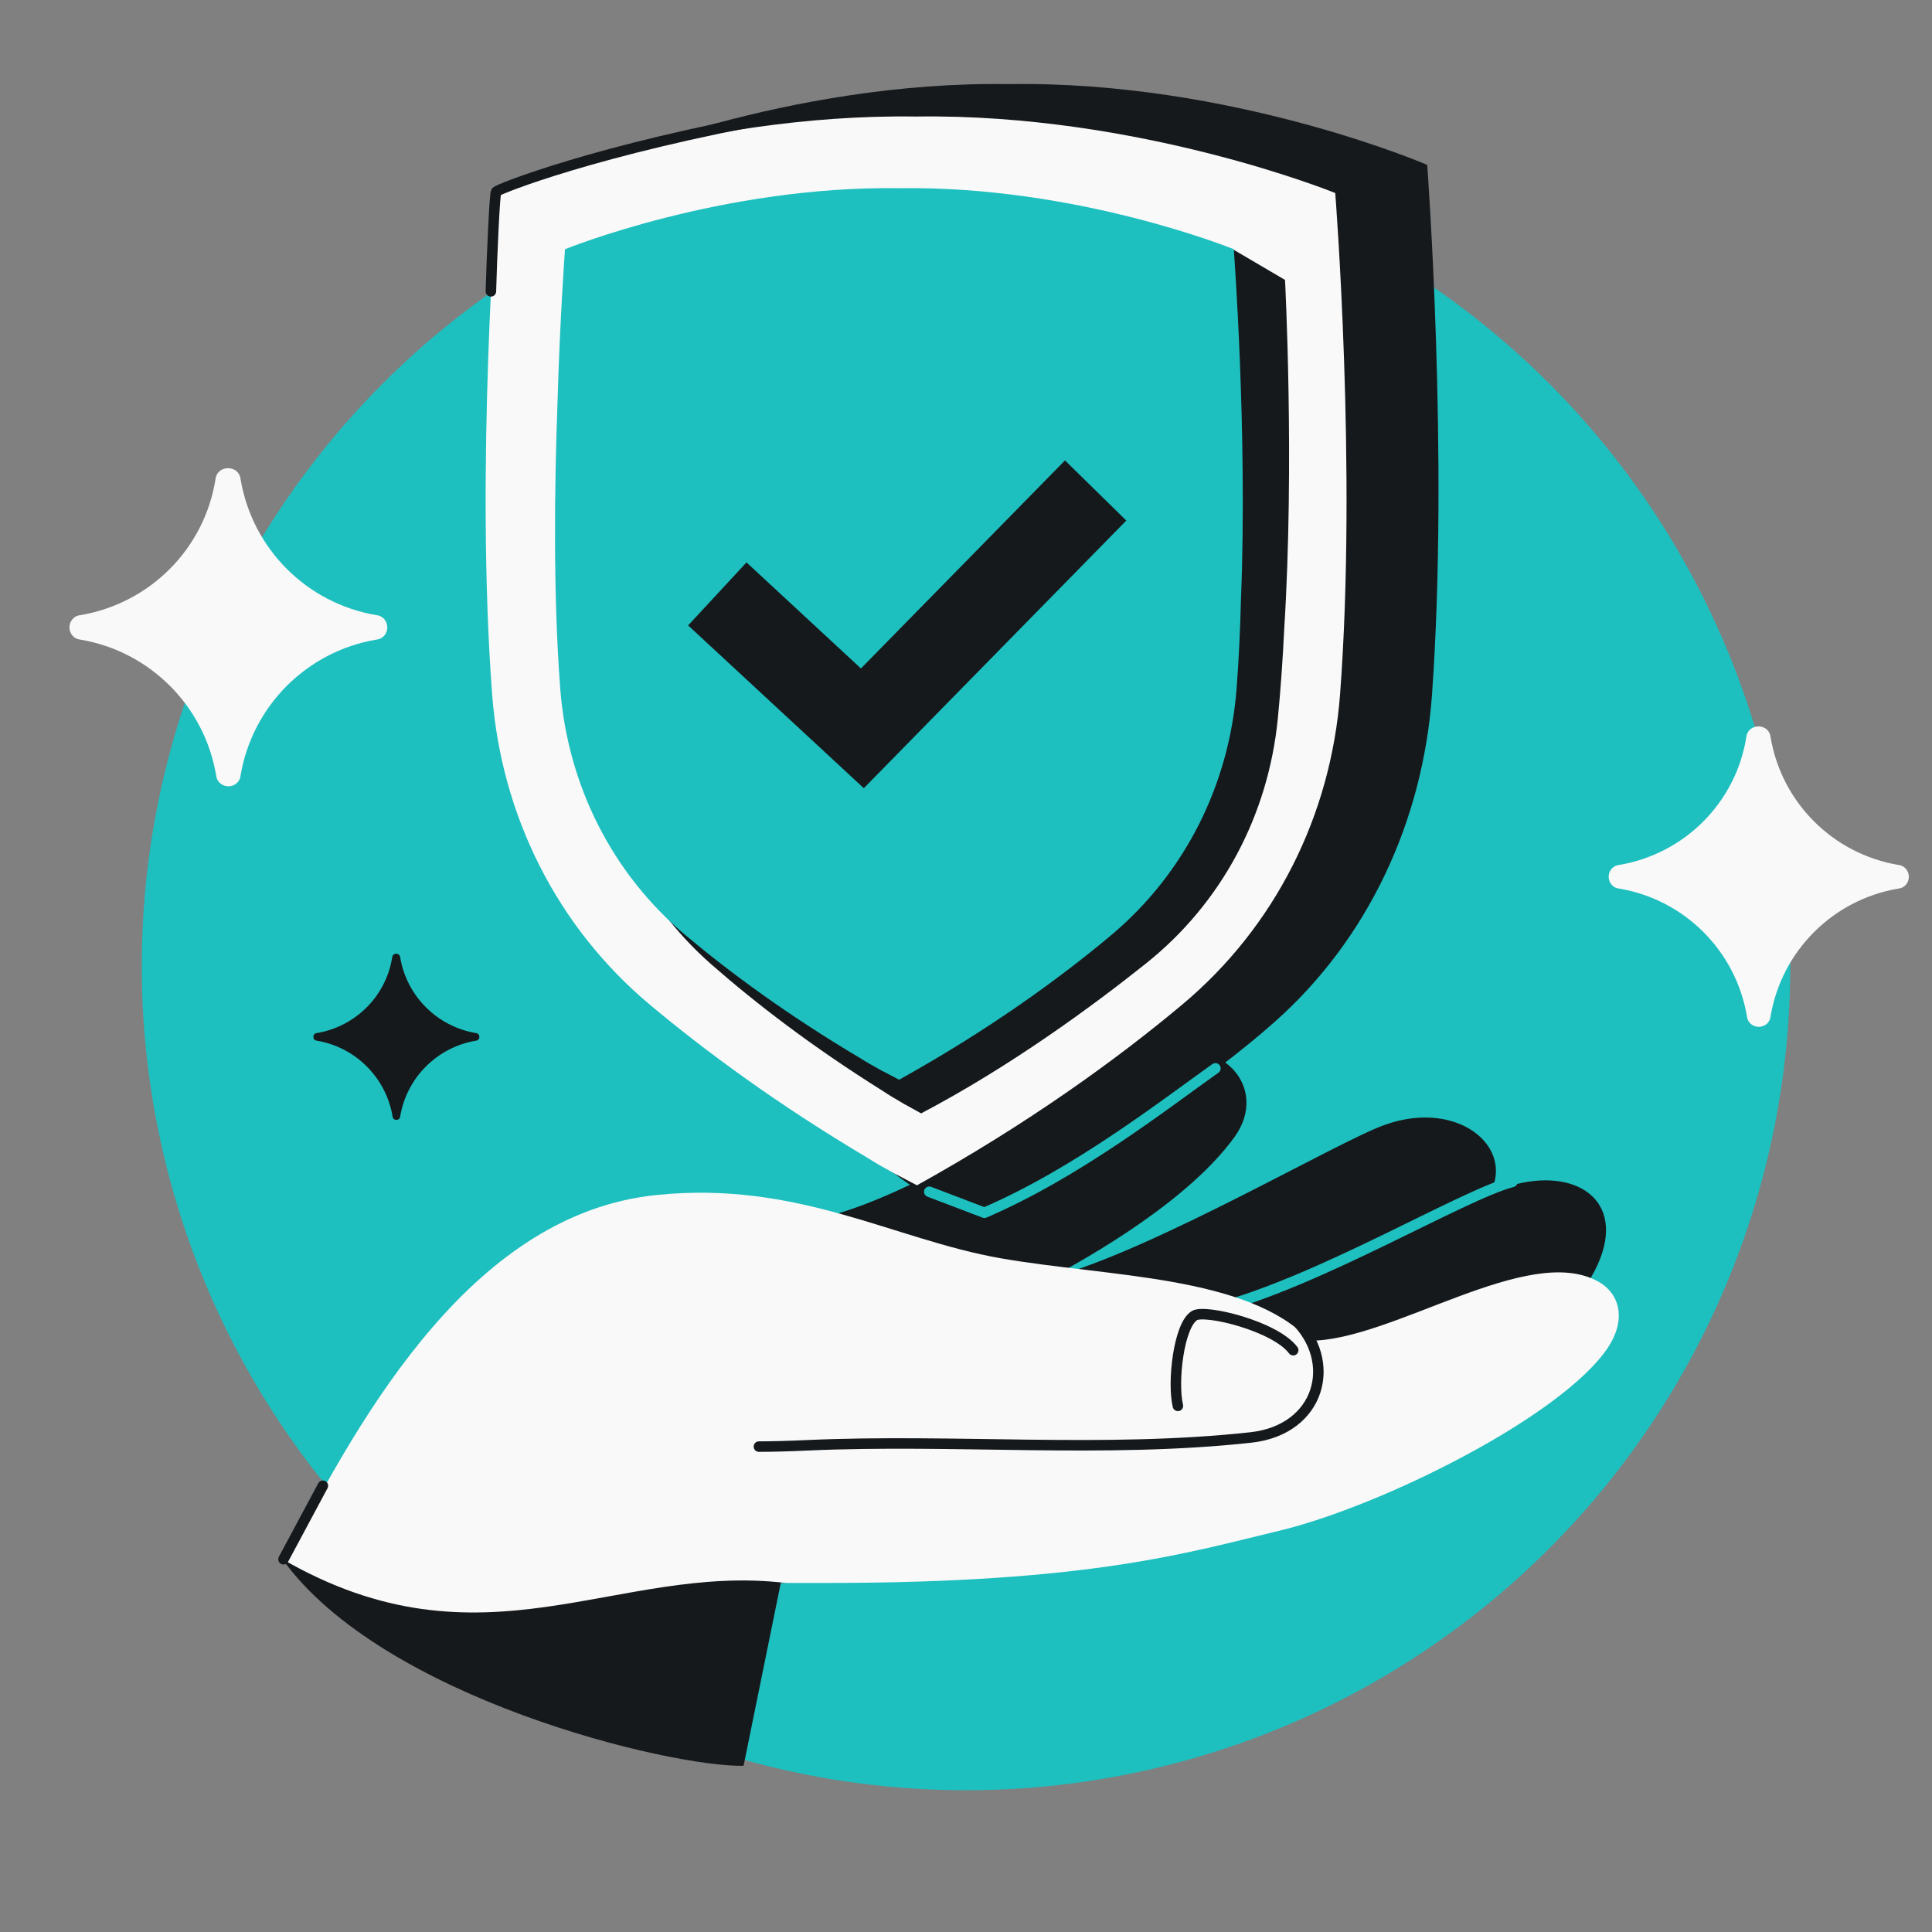 <svg width="368" height="368" viewBox="0 0 368 368" fill="none" xmlns="http://www.w3.org/2000/svg">
<rect x="0" y="0" width="368" height="368" fill="#808080" stroke="none"/>
<g clip-path="url(#clip0_2002_1183)">
<circle cx="184" cy="184" r="157" fill="#1EBFBF"/>
<path d="M303.718 242.116C297.154 254.817 277.476 263.526 265.341 269.286C254.156 267.53 229.143 259.7 228.955 253.142C244.487 246.351 279.258 228.01 288.668 225.591C300.963 222.431 310.349 229.287 303.718 242.116Z" fill="#16191C"/>
<path d="M282.844 228.822C274.324 240.302 251.335 253.39 239.063 258.853C227.924 256.826 200.55 249.806 200.522 243.245C219.923 237.974 254.496 217.623 263.628 214.307C278.312 208.974 289.821 219.421 282.844 228.822Z" fill="#16191C"/>
<path d="M288.056 225.132C278.646 227.551 250.979 244.343 231.029 249.386" stroke="#1EBFBF" stroke-width="2" stroke-linecap="round"/>
<path d="M235.129 216.601C226.735 228.174 209.149 238.727 197.567 244.733C186.406 242.827 157.774 238.21 157.675 231.65C176.12 227.146 209.597 204.753 219.126 201.252C232.495 196.341 242.002 207.125 235.129 216.601Z" fill="#16191C"/>
<path d="M190.574 239.667C170.146 236.084 151.948 224.821 124.953 227.63C90.703 231.195 69.386 267.774 54.249 297.508C80.428 325.335 134.605 312.993 148.72 301.515L157.457 301.515C207.729 301.515 226.448 295.688 243.624 291.581C263.112 286.921 297.576 269.775 306.29 256.653C309.653 251.588 308.766 246.555 304.459 244.13C291.129 236.625 265.226 255.371 249.55 255.371C237.746 242.864 211.002 243.249 190.574 239.667Z" fill="#F9F9F9"/>
<path fill-rule="evenodd" clip-rule="evenodd" d="M53.783 296.975C72.846 323.496 127.56 336.61 141.635 336.342L148.72 301.515L149.651 301.515C117.267 297.683 91.951 319.067 53.783 296.975Z" fill="#16191C"/>
<path d="M246.508 251.176C254.969 259.264 251.539 272.353 238.244 273.805V273.805C210.218 276.867 181.803 274.021 153.639 275.3C150.277 275.452 147.176 275.543 144.556 275.543" stroke="#16191C" stroke-width="2" stroke-linecap="round"/>
<path d="M246.325 257.181C242.881 252.589 229.579 249.36 227.527 250.58C224.519 252.369 223.283 263.3 224.361 267.787M54 297L61.5 283" stroke="#16191C" stroke-width="2" stroke-linecap="round"/>
<path fill-rule="evenodd" clip-rule="evenodd" d="M192.236 16.02C234.617 15.357 271.853 31.406 271.853 31.406C271.853 31.406 276 87.019 272.767 132.261C271.028 156.592 260.455 178.987 242.788 194.652C230.212 205.802 212.295 217.678 191.339 230L176.32 227.667C159.501 217.087 152.322 204.13 141.654 194.666C123.99 178.997 113.443 156.592 111.704 132.261C108.471 87.019 112.619 31.406 112.619 31.406C112.619 31.406 149.854 15.357 192.236 16.02Z" fill="#16191C"/>
<path fill-rule="evenodd" clip-rule="evenodd" d="M174.495 22.197C216.994 21.569 254.332 36.766 254.332 36.766C254.332 36.766 258.491 89.429 255.249 132.269C253.505 155.31 242.903 176.516 225.187 191.35C212.576 201.909 195.673 214.103 174.659 225.771C174.165 225.509 173.639 225.235 173.084 224.946C172.371 224.576 171.611 224.18 170.812 223.754C170.797 223.754 170.782 223.754 170.767 223.754C170.516 223.611 170.266 223.469 170.017 223.326C168.503 222.504 166.864 221.571 165.149 220.487C148.284 210.468 134.471 200.325 123.773 191.363C106.06 176.525 95.485 155.31 93.741 132.269C90.499 89.429 94.658 36.766 94.658 36.766C94.658 36.766 131.996 21.569 174.495 22.197Z" fill="#F9F9F9"/>
<path d="M93.504 55.5C93.671 49.167 94.221 36.783 94.504 36.5C95.004 36 113.504 28.5 149.504 22" stroke="#16191C" stroke-width="2" stroke-linecap="round" stroke-linejoin="round"/>
<path fill-rule="evenodd" clip-rule="evenodd" d="M244.765 53.317L234.904 47.526C234.904 47.526 205.402 40.432 181.357 40.235C147.474 38.957 117.416 50.393 117.416 50.393C117.416 50.393 116.172 62.944 115.298 79.864C114.377 95.345 111.683 118.011 112.63 136.017C113.599 154.425 121.645 171.539 135.501 183.697C143.869 191.041 154.7 199.383 167.967 207.683C169.315 208.579 170.605 209.353 171.797 210.036C171.864 210.076 171.93 210.116 171.996 210.156C172.127 210.235 172.257 210.313 172.388 210.391C172.4 210.392 172.412 210.392 172.424 210.392C173.053 210.747 173.652 211.076 174.213 211.385C174.651 211.625 175.066 211.854 175.455 212.072C192.428 203.15 208.081 191.666 218.332 183.476C232.734 171.97 241.577 155.251 243.39 136.907C243.934 131.4 244.33 125.642 244.612 119.858C246.606 88.13 244.765 53.317 244.765 53.317Z" fill="#16191C"/>
<path fill-rule="evenodd" clip-rule="evenodd" d="M235.006 47.47C235.006 47.47 205.219 35.347 171.315 35.847C137.411 35.347 107.623 47.47 107.623 47.47C107.623 47.47 106.668 60.046 106.182 76.982C105.618 92.48 105.344 113.09 106.705 131.069C108.096 149.45 116.533 166.375 130.664 178.212C139.198 185.362 150.218 193.453 163.672 201.446C165.04 202.311 166.347 203.055 167.555 203.711C167.623 203.749 167.69 203.788 167.757 203.826C167.889 203.902 168.021 203.977 168.154 204.053C168.166 204.053 168.178 204.052 168.19 204.052C168.827 204.392 169.434 204.708 170.002 205.004C170.445 205.234 170.865 205.453 171.259 205.662C188.023 196.353 201.508 186.625 211.568 178.202C225.702 166.368 234.159 149.45 235.55 131.069C235.968 125.552 236.232 119.786 236.38 113.997C237.646 82.231 235.006 47.47 235.006 47.47Z" fill="#1EBFBF"/>
<path d="M142.631 118.685L164.262 138.729L202.967 99.265" stroke="#16191C" stroke-width="16.359" stroke-linecap="square"/>
<path d="M231.504 203.5C221.671 210.5 205.004 223.5 187.504 231L177.004 227" stroke="#1EBFBF" stroke-width="2" stroke-linecap="round" stroke-linejoin="round"/>
<path d="M71.675 117.167C73.067 117.315 73.771 118.455 73.771 119.505C73.772 120.556 73.067 121.695 71.671 121.834C58.451 124.074 48.074 134.451 45.834 147.671C45.695 149.067 44.556 149.772 43.505 149.771C42.455 149.771 41.315 149.067 41.167 147.675C38.928 134.453 28.55 124.074 15.329 121.834C13.934 121.695 13.228 120.556 13.229 119.505C13.229 118.455 13.933 117.315 15.325 117.167C28.55 114.928 38.926 104.546 41.038 91.331C41.335 88.458 45.532 88.456 45.833 91.326C48.072 104.548 58.452 114.928 71.675 117.167Z" fill="#F9F9F9" stroke="#1EBFBF" stroke-width="https://surfshark.com/wp-content/uploads/2024/04/2"/>
<path d="M90.649 198.225C91.535 198.151 91.534 196.856 90.649 196.775C83.264 195.533 77.467 189.736 76.225 182.351C76.141 181.427 74.79 181.427 74.706 182.351C73.533 189.736 67.736 195.533 60.351 196.775C59.466 196.856 59.465 198.151 60.351 198.225C67.736 199.467 73.533 205.264 74.775 212.649C74.856 213.534 76.151 213.535 76.225 212.649C77.467 205.264 83.264 199.467 90.649 198.225Z" fill="#16191C"/>
<path d="M361.563 164.744C362.909 164.888 363.589 165.991 363.589 167.005C363.589 168.019 362.908 169.121 361.56 169.257C349.125 171.364 339.364 181.125 337.257 193.56C337.121 194.908 336.019 195.589 335.005 195.589C333.991 195.589 332.888 194.909 332.744 193.563C330.638 181.127 320.876 171.364 308.44 169.257C307.092 169.121 306.411 168.019 306.411 167.005C306.411 165.991 307.091 164.888 308.437 164.744C320.876 162.637 330.635 152.872 332.623 140.442C332.911 137.668 336.964 137.666 337.256 140.437C339.363 152.874 349.126 162.638 361.563 164.744Z" fill="#F9F9F9" stroke="#1EBFBF" stroke-width="https://surfshark.com/wp-content/uploads/2024/04/2"/>
</g>
<defs>
<clipPath id="clip0_2002_1183">
<rect width="368" height="368" fill="white"/>
</clipPath>
</defs>
</svg>
